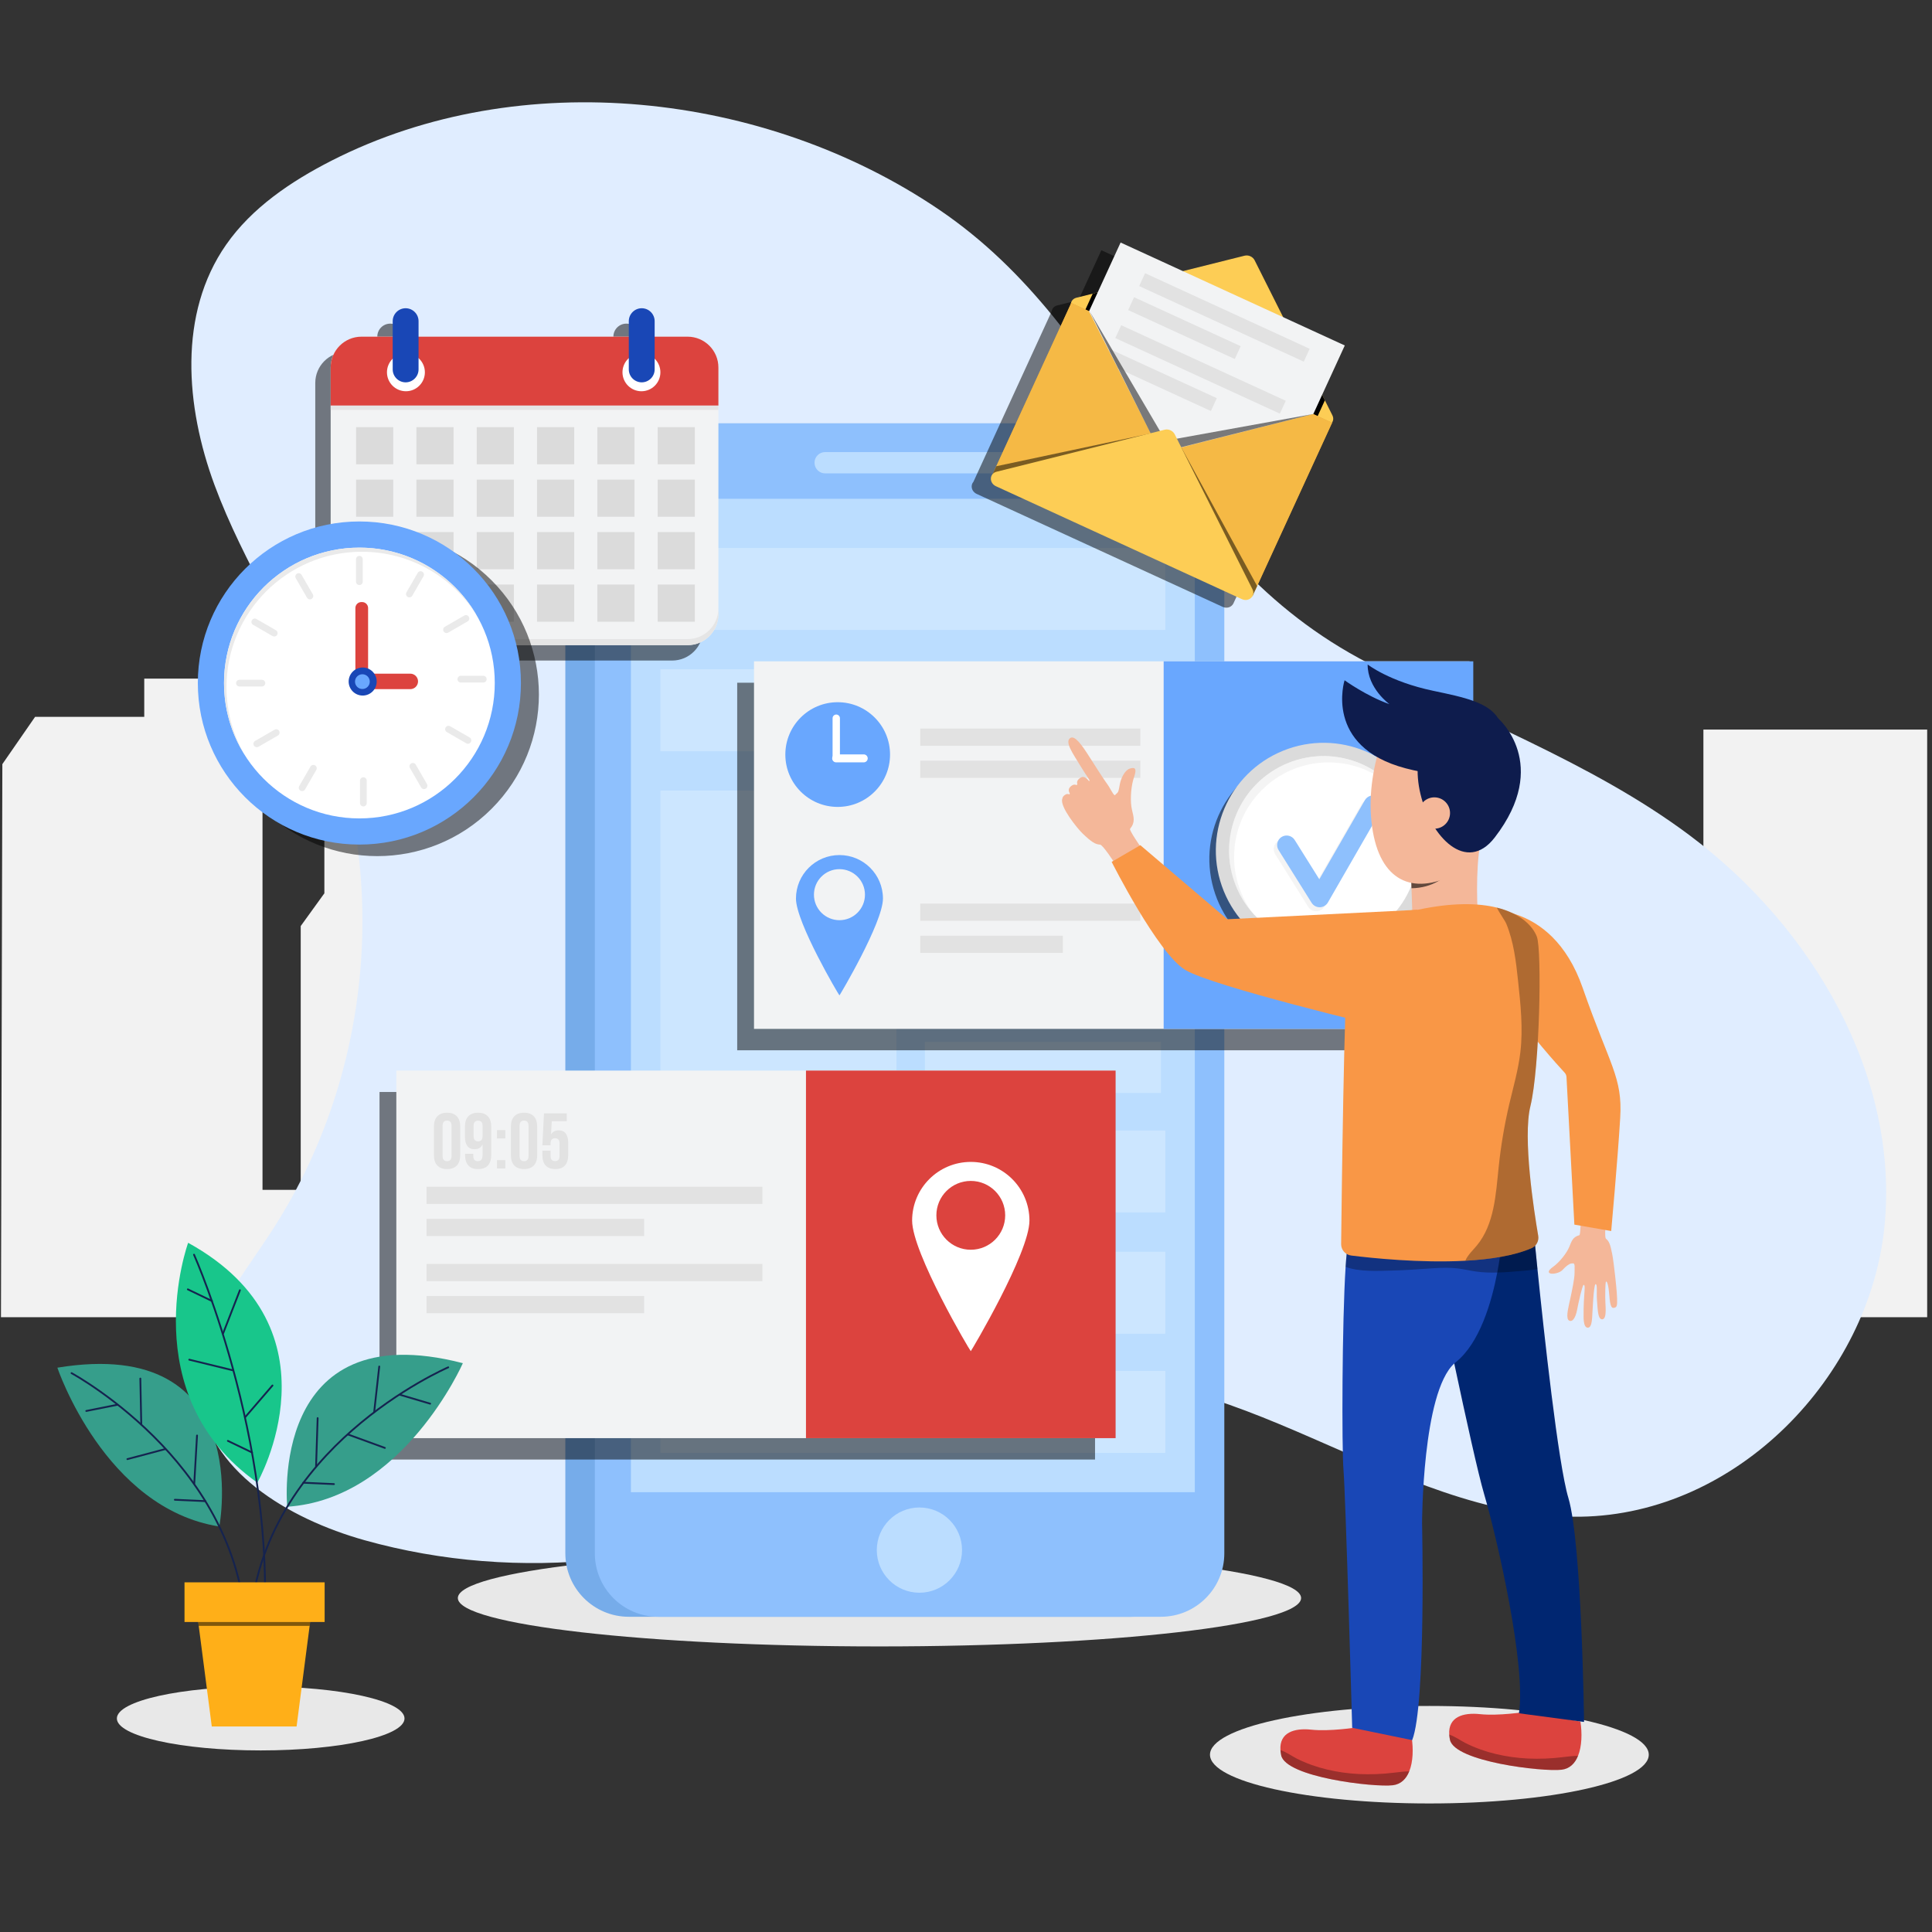 <svg width="464" height="464" viewBox="0 0 464 464" fill="none" xmlns="http://www.w3.org/2000/svg">
<rect x="0" y="0" width="464" height="464" fill="#333333" stroke="none"/>
<g clip-path="url(#clip0_296_6740)">
<path d="M0.565 183.519L8.429 172.159H34.645V162.983H63.046V285.761H72.222V222.406L77.902 214.541V152.933H105.866L113.731 158.177V205.365H124.217V286.635H136.451V192.257H160.482V284.888H169.221V242.068L177.523 230.271L184.514 239.446V261.293H193.689V218.91H237.383V286.635H251.802V184.393H262.288V127.154H289.378V183.519H298.991V286.635H316.905V254.302H334.819V211.483H373.706V252.554H394.679V286.198H409.098V175.217H462.841V316.347H0.233L0.565 183.519Z" fill="#F2F2F2"/>
<path d="M79.677 38.56C69.85 43.562 60.463 49.927 54.294 58.788C42.763 75.349 44.538 97.597 51.517 116.472C58.495 135.347 70.053 152.428 77.527 171.132C93.775 211.793 88.976 259.478 64.947 296.127C57.036 308.194 46.748 320.535 47.978 334.791C49.552 353.023 69.2 364.772 87.576 369.912C124.577 380.262 165.73 375.805 199.152 357.829C216.236 348.641 231.891 335.903 251.141 332.211C295.001 323.8 334.782 364.934 379.57 364.261C417.3 363.693 448.994 330.507 452.582 294.583C456.17 258.66 435.614 222.914 405.761 200.595C381.831 182.703 352.81 172.458 326.423 158.098C277.211 131.315 269.46 80.059 225.42 50.272C183.704 22.058 125.055 15.465 79.677 38.56Z" fill="#E0EDFF"/>
<path d="M211.22 395.415C267.145 395.415 312.481 390.212 312.481 383.794C312.481 377.377 267.145 372.174 211.22 372.174C155.295 372.174 109.958 377.377 109.958 383.794C109.958 390.212 155.295 395.415 211.22 395.415Z" fill="#E8E8E8"/>
<path d="M271.707 101.684H151.022C142.601 101.684 135.775 108.51 135.775 116.93V373.047C135.775 381.468 142.601 388.294 151.022 388.294H271.707C280.128 388.294 286.954 381.468 286.954 373.047V116.93C286.954 108.51 280.128 101.684 271.707 101.684Z" fill="#76ACEA"/>
<path d="M278.793 101.684H158.108C149.687 101.684 142.861 108.51 142.861 116.93V373.047C142.861 381.468 149.687 388.294 158.108 388.294H278.793C287.214 388.294 294.04 381.468 294.04 373.047V116.93C294.04 108.51 287.214 101.684 278.793 101.684Z" fill="#8EC0FD"/>
<path d="M286.953 119.793H151.522V358.373H286.953V119.793Z" fill="#BBDDFF"/>
<path d="M220.813 382.519C226.466 382.519 231.049 377.936 231.049 372.283C231.049 366.63 226.466 362.047 220.813 362.047C215.16 362.047 210.577 366.63 210.577 372.283C210.577 377.936 215.16 382.519 220.813 382.519Z" fill="#BBDDFF"/>
<path d="M246.404 108.573H198.176C196.762 108.573 195.617 109.719 195.617 111.132V111.132C195.617 112.546 196.762 113.691 198.176 113.691H246.404C247.817 113.691 248.962 112.546 248.962 111.132V111.132C248.962 109.719 247.817 108.573 246.404 108.573Z" fill="#BBDDFF"/>
<g opacity="0.5">
<path d="M279.867 131.604H158.609V151.288H279.867V131.604Z" fill="#DEF0FF"/>
<path d="M279.867 160.737H158.609V180.422H279.867V160.737Z" fill="#DEF0FF"/>
<path d="M279.867 271.496H158.609V291.181H279.867V271.496Z" fill="#DEF0FF"/>
<path d="M279.867 300.63H158.609V320.315H279.867V300.63Z" fill="#DEF0FF"/>
<path d="M279.867 329.239H158.609V348.924H279.867V329.239Z" fill="#DEF0FF"/>
<path d="M215.295 189.87H158.609V262.512H215.295V189.87Z" fill="#DEF0FF"/>
<path d="M278.812 189.87H222.125V202.121H278.812V189.87Z" fill="#DEF0FF"/>
<path d="M278.812 209.993H222.125V222.244H278.812V209.993Z" fill="#DEF0FF"/>
<path d="M278.812 230.115H222.125V242.366H278.812V230.115Z" fill="#DEF0FF"/>
<path d="M278.812 250.237H222.125V262.488H278.812V250.237Z" fill="#DEF0FF"/>
</g>
<g style="mix-blend-mode:soft-light" opacity="0.5">
<path d="M348.891 163.967H177.049V252.242H348.891V163.967Z" fill="black"/>
</g>
<path d="M352.929 158.827H181.086V247.102H352.929V158.827Z" fill="#F2F3F4"/>
<path d="M353.83 158.827H279.469V247.102H353.83V158.827Z" fill="#69A7FE"/>
<g style="mix-blend-mode:soft-light" opacity="0.5">
<path d="M322.203 231.504C336.123 228.259 344.776 214.344 341.531 200.424C338.286 186.504 324.371 177.85 310.451 181.095C296.531 184.34 287.877 198.255 291.122 212.175C294.367 226.095 308.283 234.749 322.203 231.504Z" fill="black"/>
</g>
<path d="M327.625 228.259C340.868 222.881 347.244 207.786 341.866 194.543C336.488 181.3 321.393 174.924 308.15 180.302C294.907 185.679 288.531 200.775 293.909 214.018C299.287 227.261 314.382 233.637 327.625 228.259Z" fill="#DBDBDB"/>
<path d="M326.443 225.296C338.051 220.571 343.63 207.331 338.905 195.724C334.18 184.117 320.94 178.538 309.333 183.263C297.726 187.988 292.147 201.228 296.872 212.835C301.597 224.442 314.836 230.021 326.443 225.296Z" fill="white"/>
<path opacity="0.5" d="M296.389 205.794C296.389 193.262 306.548 183.103 319.08 183.103C325.829 183.103 331.886 186.052 336.042 190.728C331.906 185.181 325.293 181.589 317.841 181.589C305.309 181.589 295.15 191.748 295.15 204.28C295.15 210.063 297.317 215.338 300.879 219.346C298.059 215.564 296.389 210.874 296.389 205.794Z" fill="#EAEAEA"/>
<g opacity="0.5">
<path d="M316.111 218.853C315.325 218.853 314.593 218.45 314.175 217.782L306.243 205.122C305.573 204.054 305.896 202.644 306.965 201.974C308.035 201.303 309.444 201.628 310.113 202.697L316.028 212.135L326.96 193.148C327.589 192.055 328.986 191.68 330.079 192.309C331.172 192.938 331.548 194.334 330.919 195.428L318.09 217.709C317.69 218.404 316.956 218.838 316.153 218.853C316.139 218.853 316.125 218.853 316.111 218.853Z" fill="#EAEAEA"/>
</g>
<path d="M316.937 217.89C316.151 217.89 315.42 217.486 315.002 216.818L307.069 204.158C306.399 203.09 306.722 201.68 307.791 201.01C308.861 200.34 310.27 200.665 310.94 201.733L316.855 211.172L327.786 192.184C328.415 191.091 329.812 190.716 330.905 191.345C331.998 191.974 332.375 193.37 331.745 194.464L318.916 216.745C318.516 217.44 317.782 217.874 316.979 217.889C316.965 217.89 316.951 217.89 316.937 217.89Z" fill="#8EC0FD"/>
<path d="M201.185 193.793C208.129 193.793 213.758 188.163 213.758 181.22C213.758 174.276 208.129 168.646 201.185 168.646C194.241 168.646 188.612 174.276 188.612 181.22C188.612 188.163 194.241 193.793 201.185 193.793Z" fill="#69A7FE"/>
<path d="M200.84 182.998C200.355 182.998 199.958 182.601 199.958 182.116V172.488C199.958 172.003 200.355 171.606 200.84 171.606C201.325 171.606 201.722 172.003 201.722 172.488V182.116C201.722 182.601 201.325 182.998 200.84 182.998Z" fill="white"/>
<path d="M199.861 182.135C199.861 181.609 200.292 181.178 200.819 181.178H207.44C207.967 181.178 208.397 181.609 208.397 182.135C208.397 182.662 207.967 183.093 207.44 183.093H200.819C200.292 183.093 199.861 182.662 199.861 182.135Z" fill="white"/>
<path d="M273.871 174.979H221.009V179.108H273.871V174.979Z" fill="#E2E2E2"/>
<path d="M273.871 182.688H221.009V186.817H273.871V182.688Z" fill="#E2E2E2"/>
<path d="M201.608 205.355C195.839 205.355 191.162 210.033 191.162 215.802C191.162 221.572 201.5 239.059 201.608 239.059C201.668 239.059 212.055 221.572 212.055 215.802C212.055 210.033 207.378 205.355 201.608 205.355ZM201.608 220.997C198.224 220.997 195.481 218.254 195.481 214.869C195.481 211.485 198.224 208.742 201.608 208.742C204.993 208.742 207.736 211.485 207.736 214.869C207.736 218.254 204.993 220.997 201.608 220.997Z" fill="#69A7FE"/>
<path d="M273.87 217.011H221.008V221.141H273.87V217.011Z" fill="#E2E2E2"/>
<path d="M255.257 224.721H221.008V228.851H255.257V224.721Z" fill="#E2E2E2"/>
<g style="mix-blend-mode:soft-light" opacity="0.5">
<path d="M262.99 262.257H91.148V350.532H262.99V262.257Z" fill="black"/>
</g>
<path d="M267.029 257.117H95.186V345.392H267.029V257.117Z" fill="#F2F3F4"/>
<path d="M267.93 257.117H193.568V345.392H267.93V257.117Z" fill="#DC433E"/>
<path d="M233.149 279.052C225.368 279.052 219.061 285.359 219.061 293.14C219.061 300.92 233.003 324.503 233.149 324.503C233.229 324.503 247.237 300.92 247.237 293.14C247.237 285.359 240.929 279.052 233.149 279.052ZM233.149 300.145C228.585 300.145 224.885 296.445 224.885 291.882C224.885 287.318 228.585 283.618 233.149 283.618C237.713 283.618 241.412 287.318 241.412 291.882C241.412 296.445 237.713 300.145 233.149 300.145Z" fill="white"/>
<path d="M183.107 285.017H102.437V289.146H183.107V285.017Z" fill="#E2E2E2"/>
<path d="M154.702 292.726H102.437V296.855H154.702V292.726Z" fill="#E2E2E2"/>
<path d="M183.107 303.555H102.437V307.685H183.107V303.555Z" fill="#E2E2E2"/>
<path d="M154.702 311.264H102.437V315.394H154.702V311.264Z" fill="#E2E2E2"/>
<path d="M104.216 270.563C104.216 269.491 104.487 268.669 105.029 268.096C105.571 267.522 106.352 267.235 107.373 267.235C108.393 267.235 109.175 267.522 109.717 268.096C110.258 268.669 110.53 269.491 110.53 270.563V277.443C110.53 278.514 110.258 279.336 109.717 279.91C109.175 280.484 108.393 280.77 107.373 280.77C106.352 280.77 105.571 280.484 105.029 279.91C104.487 279.336 104.216 278.514 104.216 277.443V270.563ZM106.295 277.575C106.295 278.054 106.393 278.392 106.588 278.586C106.783 278.782 107.045 278.879 107.373 278.879C107.7 278.879 107.962 278.782 108.157 278.586C108.353 278.392 108.45 278.054 108.45 277.575V270.43C108.45 269.951 108.353 269.614 108.157 269.419C107.962 269.223 107.7 269.126 107.373 269.126C107.045 269.126 106.783 269.223 106.588 269.419C106.393 269.614 106.295 269.951 106.295 270.43V277.575Z" fill="#E2E2E2"/>
<path d="M117.977 277.329C117.977 278.451 117.719 279.305 117.202 279.891C116.685 280.476 115.885 280.77 114.801 280.77C113.781 280.77 113.008 280.484 112.486 279.91C111.963 279.336 111.701 278.514 111.701 277.443V277.102H113.667V277.575C113.667 278.054 113.765 278.392 113.96 278.586C114.155 278.782 114.417 278.879 114.745 278.879C115.11 278.879 115.393 278.766 115.595 278.539C115.797 278.312 115.898 277.884 115.898 277.254V274.835C115.532 275.615 114.89 276.006 113.97 276.006C113.201 276.006 112.624 275.748 112.24 275.231C111.855 274.715 111.664 273.965 111.664 272.982V270.563C111.664 269.491 111.934 268.669 112.476 268.096C113.018 267.522 113.8 267.235 114.82 267.235C115.841 267.235 116.622 267.522 117.164 268.096C117.706 268.669 117.977 269.491 117.977 270.563V277.329ZM114.82 274.116C115.148 274.116 115.409 274.018 115.605 273.823C115.8 273.627 115.898 273.291 115.898 272.812V270.43C115.898 269.951 115.8 269.617 115.605 269.428C115.409 269.239 115.148 269.145 114.82 269.145C114.492 269.145 114.231 269.239 114.036 269.428C113.84 269.617 113.743 269.951 113.743 270.43V272.812C113.743 273.291 113.84 273.627 114.036 273.823C114.231 274.018 114.492 274.116 114.82 274.116Z" fill="#E2E2E2"/>
<path d="M121.36 271.413V273.416H119.356V271.413H121.36ZM121.36 278.615V280.618H119.356V278.615H121.36Z" fill="#E2E2E2"/>
<path d="M122.703 270.563C122.703 269.491 122.974 268.669 123.516 268.096C124.058 267.522 124.839 267.235 125.86 267.235C126.88 267.235 127.662 267.522 128.204 268.096C128.745 268.669 129.017 269.491 129.017 270.563V277.443C129.017 278.514 128.745 279.336 128.204 279.91C127.662 280.484 126.88 280.77 125.86 280.77C124.839 280.77 124.058 280.484 123.516 279.91C122.974 279.336 122.703 278.514 122.703 277.443V270.563ZM124.782 277.575C124.782 278.054 124.88 278.392 125.076 278.586C125.271 278.782 125.532 278.879 125.86 278.879C126.187 278.879 126.449 278.782 126.644 278.586C126.84 278.392 126.937 278.054 126.937 277.575V270.43C126.937 269.951 126.84 269.614 126.644 269.419C126.449 269.223 126.187 269.126 125.86 269.126C125.532 269.126 125.271 269.223 125.076 269.419C124.88 269.614 124.782 269.951 124.782 270.43V277.575Z" fill="#E2E2E2"/>
<path d="M132.229 276.346V277.575C132.229 278.053 132.327 278.387 132.523 278.576C132.718 278.765 132.979 278.86 133.307 278.86C133.635 278.86 133.896 278.765 134.092 278.576C134.287 278.387 134.384 278.053 134.384 277.575V274.664C134.384 274.185 134.287 273.847 134.092 273.652C133.896 273.457 133.635 273.359 133.307 273.359C132.979 273.359 132.718 273.457 132.523 273.652C132.327 273.847 132.229 274.185 132.229 274.664V275.06H130.264L130.642 267.386H136.124V269.276H132.513L132.343 272.433C132.734 271.79 133.338 271.469 134.158 271.469C134.926 271.469 135.503 271.727 135.887 272.244C136.272 272.761 136.464 273.51 136.464 274.494V277.443C136.464 278.513 136.202 279.336 135.679 279.909C135.156 280.483 134.384 280.769 133.364 280.769C132.343 280.769 131.571 280.483 131.048 279.909C130.525 279.336 130.264 278.513 130.264 277.443V276.346H132.229Z" fill="#E2E2E2"/>
<g style="mix-blend-mode:soft-light" opacity="0.5">
<path d="M315.367 101.579L313.569 97.994L312.907 96.675L318.351 84.818L303.55 78.022L296.702 64.37C296.264 63.498 295.228 63.022 294.281 63.258L279.463 66.963L264.508 60.096L259.007 72.076L257.814 72.375L253.895 73.354C253.107 73.551 252.677 74.13 252.581 74.772L234.651 113.821L234.604 113.924L234.195 114.815L233.79 115.697C233.034 116.544 233.268 118.027 234.574 118.626L293.625 145.74C294.691 146.229 295.746 145.795 296.179 145.007L296.184 145.009L297.298 142.585L315.3 103.376L315.272 103.363C315.606 102.882 315.697 102.237 315.367 101.579Z" fill="black"/>
</g>
<path d="M317.436 102.098L258.385 74.985C256.695 74.208 256.78 71.939 258.517 71.506L262.435 70.526L265.615 69.732L298.903 61.41C299.85 61.174 300.885 61.649 301.324 62.521L316.708 93.191L318.191 96.146L319.989 99.731C320.792 101.331 319.127 102.874 317.436 102.098Z" fill="#FDCD55"/>
<g style="mix-blend-mode:soft-light">
<path d="M318.191 96.145L313.797 105.714L258.035 80.11L262.435 70.526L265.615 69.731L316.708 93.191L318.191 96.145Z" fill="black"/>
</g>
<path d="M319.922 101.529L257.276 72.765L238.817 112.968L301.463 141.732L319.922 101.529Z" fill="#D8A03D"/>
<path d="M269.13 58.248L322.973 82.97L300.141 132.696C299.292 134.545 297.102 135.357 295.254 134.508L248.11 112.861C246.261 112.013 245.449 109.822 246.298 107.974L269.13 58.248Z" fill="#F2F3F4"/>
<path d="M314.536 83.766L275.01 65.617L273.592 68.705L313.118 86.854L314.536 83.766Z" fill="#E2E2E2"/>
<path d="M297.971 83.139L272.363 71.381L270.945 74.469L296.553 86.227L297.971 83.139Z" fill="#E2E2E2"/>
<path d="M308.801 96.254L269.275 78.106L267.858 81.193L307.383 99.342L308.801 96.254Z" fill="#E2E2E2"/>
<path d="M292.237 95.627L266.628 83.869L265.211 86.957L290.819 98.715L292.237 95.627Z" fill="#E2E2E2"/>
<path d="M257.277 72.765L238.161 114.398L300.807 143.162L319.923 101.529L315.358 99.433L278.698 108.711L261.526 74.716L257.277 72.765Z" fill="#F5B945"/>
<g style="mix-blend-mode:soft-light" opacity="0.5">
<path d="M315.358 99.433L279.869 105.853L281.835 107.875L315.358 99.433Z" fill="black"/>
</g>
<g style="mix-blend-mode:soft-light" opacity="0.5">
<path d="M261.724 74.807L279.985 105.907L277.17 105.734L261.724 74.807Z" fill="black"/>
</g>
<g style="mix-blend-mode:soft-light" opacity="0.5">
<path d="M283.704 107.443L301.92 140.737L300.807 143.161L273.138 130.456L283.704 107.443Z" fill="black"/>
</g>
<g style="mix-blend-mode:soft-light" opacity="0.5">
<path d="M276.397 104.089L239.273 111.973L238.161 114.397L265.83 127.102L276.397 104.089Z" fill="black"/>
</g>
<path d="M239.328 113.299L279.714 103.203C280.66 102.966 281.697 103.442 282.134 104.315L300.8 141.524C301.602 143.123 299.938 144.667 298.247 143.891L239.196 116.778C237.506 116.002 237.592 113.732 239.328 113.299Z" fill="#FDCD55"/>
<g style="mix-blend-mode:soft-light" opacity="0.5">
<path d="M161.431 84.555H153.527V80.83C153.527 79.122 152.13 77.726 150.423 77.726C148.715 77.726 147.318 79.122 147.318 80.83V84.555H96.825V80.83C96.825 79.122 95.428 77.726 93.721 77.726C92.013 77.726 90.617 79.122 90.617 80.83V84.555H83.126C79.035 84.555 75.718 87.872 75.718 91.964V151.232C75.718 155.324 79.035 158.64 83.126 158.64H161.431C165.522 158.64 168.839 155.324 168.839 151.232V91.964C168.839 87.872 165.522 84.555 161.431 84.555Z" fill="black"/>
</g>
<path d="M165.129 80.857H86.825C82.733 80.857 79.416 84.174 79.416 88.266V147.534C79.416 151.626 82.733 154.943 86.825 154.943H165.129C169.221 154.943 172.537 151.626 172.537 147.534V88.266C172.537 84.174 169.221 80.857 165.129 80.857Z" fill="#F2F3F4"/>
<path d="M165.129 153.494H86.825C82.733 153.494 79.416 150.178 79.416 146.086V147.534C79.416 151.626 82.733 154.943 86.825 154.943H165.129C169.221 154.943 172.537 151.626 172.537 147.534V146.086C172.537 150.178 169.221 153.494 165.129 153.494Z" fill="#E5E5E5"/>
<path d="M172.537 88.266V97.411H79.416V88.266C79.416 84.174 82.733 80.857 86.825 80.857H165.129C169.221 80.857 172.537 84.174 172.537 88.266Z" fill="#DC433E"/>
<path d="M94.446 102.586H85.52V111.511H94.446V102.586Z" fill="#DBDBDB"/>
<path d="M108.932 102.586H100.006V111.511H108.932V102.586Z" fill="#DBDBDB"/>
<path d="M123.418 102.586H114.493V111.511H123.418V102.586Z" fill="#DBDBDB"/>
<path d="M137.904 102.586H128.979V111.511H137.904V102.586Z" fill="#DBDBDB"/>
<path d="M152.39 102.586H143.465V111.511H152.39V102.586Z" fill="#DBDBDB"/>
<path d="M166.876 102.586H157.951V111.511H166.876V102.586Z" fill="#DBDBDB"/>
<path d="M94.446 115.186H85.52V124.111H94.446V115.186Z" fill="#DBDBDB"/>
<path d="M108.932 115.186H100.006V124.111H108.932V115.186Z" fill="#DBDBDB"/>
<path d="M123.418 115.186H114.493V124.111H123.418V115.186Z" fill="#DBDBDB"/>
<path d="M137.904 115.186H128.979V124.111H137.904V115.186Z" fill="#DBDBDB"/>
<path d="M152.39 115.186H143.465V124.111H152.39V115.186Z" fill="#DBDBDB"/>
<path d="M166.876 115.186H157.951V124.111H166.876V115.186Z" fill="#DBDBDB"/>
<path d="M94.446 127.787H85.52V136.713H94.446V127.787Z" fill="#DBDBDB"/>
<path d="M108.932 127.787H100.006V136.713H108.932V127.787Z" fill="#DBDBDB"/>
<path d="M123.418 127.787H114.493V136.713H123.418V127.787Z" fill="#DBDBDB"/>
<path d="M137.904 127.787H128.979V136.713H137.904V127.787Z" fill="#DBDBDB"/>
<path d="M152.39 127.787H143.465V136.713H152.39V127.787Z" fill="#DBDBDB"/>
<path d="M166.876 127.787H157.951V136.713H166.876V127.787Z" fill="#DBDBDB"/>
<path d="M94.446 140.387H85.52V149.312H94.446V140.387Z" fill="#DBDBDB"/>
<path d="M108.932 140.387H100.006V149.312H108.932V140.387Z" fill="#DBDBDB"/>
<path d="M123.418 140.387H114.493V149.312H123.418V140.387Z" fill="#DBDBDB"/>
<path d="M137.904 140.387H128.979V149.312H137.904V140.387Z" fill="#DBDBDB"/>
<path d="M152.39 140.387H143.465V149.312H152.39V140.387Z" fill="#DBDBDB"/>
<path d="M166.876 140.387H157.951V149.312H166.876V140.387Z" fill="#DBDBDB"/>
<path d="M172.537 97.411H79.416V98.447H172.537V97.411Z" fill="#E5E5E5"/>
<path d="M102.041 89.411C102.041 91.925 100.002 93.964 97.488 93.964C94.973 93.964 92.935 91.925 92.935 89.411C92.935 86.897 94.973 84.858 97.488 84.858C100.002 84.858 102.041 86.897 102.041 89.411Z" fill="white"/>
<path d="M158.604 89.411C158.604 91.925 156.566 93.964 154.051 93.964C151.537 93.964 149.499 91.925 149.499 89.411C149.499 86.897 151.537 84.858 154.051 84.858C156.566 84.858 158.604 86.897 158.604 89.411Z" fill="white"/>
<path d="M97.418 91.825C95.711 91.825 94.314 90.428 94.314 88.721V77.132C94.314 75.425 95.711 74.028 97.418 74.028C99.126 74.028 100.523 75.425 100.523 77.132V88.721C100.523 90.428 99.126 91.825 97.418 91.825Z" fill="#1947B6"/>
<path d="M154.121 91.825C152.413 91.825 151.017 90.428 151.017 88.721V77.132C151.017 75.425 152.413 74.028 154.121 74.028C155.828 74.028 157.225 75.425 157.225 77.132V88.721C157.225 90.428 155.828 91.825 154.121 91.825Z" fill="#1947B6"/>
<g style="mix-blend-mode:soft-light" opacity="0.5">
<path d="M118.06 194.247C133.212 179.095 133.212 154.528 118.06 139.376C102.908 124.224 78.341 124.224 63.189 139.376C48.037 154.528 48.037 179.095 63.189 194.247C78.341 209.399 102.908 209.399 118.06 194.247Z" fill="black"/>
</g>
<path d="M86.311 202.838C107.739 202.838 125.11 185.467 125.11 164.038C125.11 142.61 107.739 125.238 86.311 125.238C64.882 125.238 47.511 142.61 47.511 164.038C47.511 185.467 64.882 202.838 86.311 202.838Z" fill="#69A7FE"/>
<path d="M86.311 196.554C104.268 196.554 118.826 181.996 118.826 164.039C118.826 146.081 104.268 131.523 86.311 131.523C68.353 131.523 53.795 146.081 53.795 164.039C53.795 181.996 68.353 196.554 86.311 196.554Z" fill="white"/>
<path d="M54.396 165.027C54.396 147.069 68.953 132.511 86.911 132.511C98.595 132.511 108.834 138.677 114.567 147.929C108.965 138.131 98.421 131.523 86.327 131.523C68.37 131.523 53.812 146.081 53.812 164.039C53.812 170.313 55.594 176.169 58.672 181.137C55.956 176.387 54.396 170.89 54.396 165.027Z" fill="#EAEAEA"/>
<path d="M86.31 140.508C85.866 140.508 85.502 140.145 85.502 139.7V134.311C85.502 133.867 85.866 133.503 86.31 133.503C86.755 133.503 87.119 133.867 87.119 134.311V139.7C87.119 140.145 86.755 140.508 86.31 140.508Z" fill="#EAEAEA"/>
<path d="M74.833 143.84C74.448 144.062 73.951 143.929 73.729 143.544L71.034 138.877C70.812 138.492 70.945 137.995 71.33 137.773C71.715 137.55 72.212 137.684 72.434 138.069L75.129 142.735C75.351 143.121 75.218 143.617 74.833 143.84Z" fill="#EAEAEA"/>
<path d="M66.56 152.464C66.338 152.849 65.841 152.982 65.456 152.76L60.789 150.065C60.404 149.843 60.271 149.346 60.493 148.961C60.715 148.576 61.212 148.443 61.597 148.665L66.264 151.36C66.649 151.582 66.782 152.079 66.56 152.464Z" fill="#EAEAEA"/>
<path d="M63.707 164.068C63.707 164.513 63.343 164.876 62.898 164.876H57.51C57.065 164.876 56.701 164.513 56.701 164.068C56.701 163.624 57.065 163.26 57.51 163.26H62.898C63.343 163.26 63.707 163.624 63.707 164.068Z" fill="#EAEAEA"/>
<path d="M67.038 175.546C67.26 175.931 67.127 176.428 66.742 176.65L62.075 179.345C61.69 179.567 61.193 179.434 60.971 179.049C60.749 178.664 60.882 178.167 61.267 177.945L65.934 175.25C66.319 175.028 66.816 175.161 67.038 175.546Z" fill="#EAEAEA"/>
<path d="M75.662 183.819C76.047 184.041 76.18 184.538 75.958 184.923L73.263 189.59C73.041 189.975 72.544 190.108 72.159 189.886C71.774 189.663 71.641 189.166 71.863 188.781L74.558 184.115C74.78 183.729 75.277 183.596 75.662 183.819Z" fill="#EAEAEA"/>
<path d="M87.267 186.673C87.712 186.673 88.076 187.037 88.076 187.481V192.87C88.076 193.315 87.712 193.678 87.267 193.678C86.823 193.678 86.459 193.315 86.459 192.87V187.481C86.459 187.037 86.823 186.673 87.267 186.673Z" fill="#EAEAEA"/>
<path d="M98.744 183.341C99.129 183.119 99.626 183.252 99.849 183.637L102.543 188.304C102.765 188.689 102.632 189.186 102.247 189.408C101.862 189.63 101.365 189.497 101.143 189.112L98.448 184.445C98.226 184.06 98.359 183.563 98.744 183.341Z" fill="#EAEAEA"/>
<path d="M107.018 174.717C107.24 174.332 107.737 174.199 108.122 174.421L112.789 177.116C113.174 177.338 113.307 177.835 113.085 178.22C112.863 178.605 112.366 178.738 111.981 178.516L107.314 175.821C106.929 175.599 106.796 175.102 107.018 174.717Z" fill="#EAEAEA"/>
<path d="M109.872 163.112C109.872 162.667 110.235 162.304 110.68 162.304H116.069C116.513 162.304 116.877 162.667 116.877 163.112C116.877 163.557 116.513 163.92 116.069 163.92H110.68C110.235 163.92 109.872 163.557 109.872 163.112Z" fill="#EAEAEA"/>
<path d="M106.539 151.635C106.317 151.25 106.45 150.753 106.835 150.531L111.502 147.836C111.887 147.614 112.384 147.747 112.606 148.132C112.829 148.517 112.695 149.014 112.31 149.236L107.644 151.931C107.259 152.153 106.762 152.02 106.539 151.635Z" fill="#EAEAEA"/>
<path d="M97.915 143.361C97.53 143.139 97.397 142.642 97.619 142.257L100.314 137.59C100.536 137.205 101.033 137.072 101.418 137.294C101.803 137.516 101.936 138.013 101.714 138.398L99.019 143.065C98.797 143.45 98.3 143.583 97.915 143.361Z" fill="#EAEAEA"/>
<path d="M86.784 144.595H86.972C87.763 144.595 88.405 145.237 88.405 146.028V163.412C88.405 164.203 87.763 164.845 86.972 164.845H86.784C85.994 164.845 85.352 164.203 85.352 163.412V146.028C85.352 145.237 85.994 144.595 86.784 144.595Z" fill="#DC433E"/>
<path d="M85.165 163.651C85.165 162.628 86.002 161.79 87.026 161.79H98.538C99.561 161.79 100.399 162.628 100.399 163.651C100.399 164.675 99.561 165.512 98.538 165.512H87.026C86.002 165.512 85.165 164.675 85.165 163.651Z" fill="#DC433E"/>
<path d="M90.471 163.68C90.471 165.541 88.964 167.049 87.103 167.049C85.243 167.049 83.735 165.541 83.735 163.68C83.735 161.82 85.243 160.312 87.103 160.312C88.964 160.312 90.471 161.82 90.471 163.68Z" fill="#1947B6"/>
<path d="M88.807 163.704C88.807 164.683 88.013 165.477 87.035 165.477C86.056 165.477 85.262 164.683 85.262 163.704C85.262 162.725 86.056 161.932 87.035 161.932C88.013 161.932 88.807 162.725 88.807 163.704Z" fill="#69A7FE"/>
<path d="M343.286 433.129C372.386 433.129 395.977 427.887 395.977 421.42C395.977 414.953 372.386 409.711 343.286 409.711C314.186 409.711 290.596 414.953 290.596 421.42C290.596 427.887 314.186 433.129 343.286 433.129Z" fill="#E8E8E8"/>
<path d="M388.286 313.567C388.273 313.608 388.258 313.648 388.241 313.684C388.24 313.685 388.239 313.686 388.239 313.687C388.222 313.723 388.203 313.756 388.182 313.787C388.181 313.789 388.179 313.791 388.177 313.794C388.157 313.823 388.135 313.85 388.11 313.875C388.107 313.879 388.102 313.882 388.099 313.886C388.075 313.909 388.05 313.931 388.023 313.95C388.016 313.955 388.008 313.959 388.001 313.964C387.975 313.981 387.948 313.997 387.918 314.012C387.906 314.017 387.892 314.022 387.879 314.027C387.852 314.038 387.825 314.05 387.794 314.059C387.772 314.066 387.747 314.07 387.724 314.076C387.699 314.082 387.676 314.088 387.65 314.093C387.597 314.102 387.542 314.108 387.482 314.112C387.452 314.115 387.422 314.114 387.394 314.11C387.37 314.107 387.348 314.1 387.325 314.093C387.321 314.092 387.317 314.092 387.313 314.09C387.26 314.072 387.212 314.042 387.166 314.003C386.514 313.446 386.556 310.894 386.332 309.5C386.318 309.409 386.303 309.323 386.288 309.241C386.288 309.236 386.287 309.231 386.286 309.226C386.272 309.149 386.258 309.075 386.245 309.004C386.243 308.996 386.242 308.988 386.24 308.98C386.227 308.912 386.213 308.848 386.2 308.787C386.198 308.778 386.197 308.77 386.195 308.762C386.182 308.703 386.169 308.646 386.156 308.593C386.154 308.585 386.152 308.577 386.15 308.569C386.138 308.517 386.125 308.468 386.113 308.422C386.111 308.415 386.109 308.408 386.107 308.401C386.094 308.356 386.082 308.313 386.069 308.273C386.068 308.268 386.066 308.262 386.064 308.256C386.052 308.217 386.039 308.18 386.027 308.146C386.026 308.142 386.024 308.138 386.023 308.134C386.01 308.1 385.998 308.068 385.986 308.04C385.985 308.037 385.984 308.035 385.983 308.033C385.97 308.004 385.958 307.977 385.945 307.953C385.945 307.953 385.945 307.952 385.945 307.952C385.906 307.878 385.869 307.831 385.834 307.806C385.834 307.806 385.834 307.806 385.834 307.806C385.823 307.798 385.811 307.792 385.8 307.789C385.8 307.789 385.8 307.789 385.8 307.789C385.789 307.786 385.778 307.784 385.768 307.786C385.767 307.786 385.768 307.785 385.768 307.786C385.757 307.787 385.746 307.79 385.737 307.795C385.736 307.795 385.737 307.795 385.737 307.795C385.727 307.801 385.717 307.808 385.707 307.817C385.699 307.825 385.692 307.834 385.684 307.844C385.536 308.049 385.479 311.406 385.563 312.917C385.62 313.968 385.729 315.445 385.436 316.258C385.436 316.258 385.436 316.258 385.436 316.258C385.421 316.3 385.405 316.34 385.387 316.378C385.385 316.383 385.383 316.387 385.381 316.391C385.365 316.426 385.348 316.46 385.329 316.491C385.327 316.495 385.325 316.499 385.323 316.503C385.281 316.572 385.235 316.633 385.183 316.683C385.18 316.686 385.178 316.687 385.175 316.69C385.153 316.711 385.129 316.73 385.105 316.747C385.097 316.752 385.089 316.757 385.081 316.762C385.06 316.775 385.04 316.786 385.018 316.796C385.008 316.801 384.998 316.805 384.987 316.81C384.965 316.818 384.942 316.825 384.919 316.831C384.909 316.834 384.899 316.837 384.889 316.839C384.854 316.846 384.819 316.851 384.782 316.852C384.741 316.853 384.702 316.849 384.664 316.843C384.655 316.841 384.646 316.839 384.637 316.837C384.603 316.83 384.571 316.821 384.54 316.808C384.537 316.807 384.533 316.806 384.53 316.804C384.455 316.772 384.387 316.724 384.325 316.662C384.323 316.661 384.322 316.66 384.321 316.658C384.302 316.639 384.284 316.619 384.267 316.598C384.266 316.597 384.266 316.597 384.265 316.596C383.783 316.006 383.697 314.484 383.592 313.014C383.591 313.007 383.591 313 383.59 312.992C383.587 312.943 383.583 312.895 383.58 312.846C383.578 312.826 383.577 312.806 383.575 312.786C383.572 312.744 383.569 312.702 383.566 312.661C383.564 312.641 383.563 312.621 383.561 312.601C383.556 312.54 383.552 312.48 383.547 312.42C383.378 310.379 383.698 308.427 383.208 308.408C382.717 308.389 382.432 315.921 382.376 316.48C382.337 316.863 382.293 317.835 381.976 318.412C381.959 318.445 381.94 318.476 381.92 318.506C381.918 318.509 381.917 318.511 381.915 318.514C381.898 318.539 381.88 318.563 381.862 318.586C381.857 318.593 381.852 318.598 381.847 318.605C381.831 318.624 381.814 318.643 381.797 318.66C381.791 318.666 381.786 318.671 381.78 318.677C381.759 318.697 381.737 318.717 381.714 318.734C381.712 318.735 381.711 318.736 381.71 318.737C381.686 318.755 381.66 318.771 381.634 318.786C381.627 318.79 381.62 318.793 381.614 318.796C381.594 318.806 381.573 318.815 381.552 318.823C381.543 318.826 381.534 318.829 381.524 318.832C381.504 318.839 381.483 318.844 381.461 318.848C381.452 318.85 381.443 318.852 381.434 318.854C381.403 318.858 381.371 318.861 381.339 318.861C381.305 318.861 381.274 318.859 381.243 318.855C381.234 318.853 381.224 318.851 381.215 318.85C381.194 318.846 381.172 318.841 381.152 318.835C381.142 318.833 381.133 318.83 381.124 318.827C381.102 318.82 381.081 318.811 381.061 318.802C381.055 318.799 381.048 318.797 381.042 318.794C381.016 318.781 380.99 318.766 380.965 318.749C380.963 318.748 380.962 318.747 380.961 318.746C380.937 318.73 380.915 318.712 380.894 318.694C380.889 318.689 380.884 318.685 380.879 318.68C380.861 318.663 380.843 318.645 380.826 318.626C380.822 318.622 380.818 318.617 380.813 318.613C380.771 318.564 380.732 318.509 380.697 318.449C380.382 317.913 380.339 316.978 380.321 316.402C380.296 315.559 380.325 313.21 380.469 311.251C380.613 309.292 380.672 308.663 380.359 308.581C380.352 308.579 380.344 308.582 380.335 308.585C380.331 308.587 380.326 308.589 380.321 308.592C379.974 308.831 379.06 313.013 378.764 314.581C378.588 315.515 378.288 316.382 377.887 316.86C377.814 316.948 377.737 317.023 377.656 317.082C377.655 317.083 377.654 317.084 377.653 317.085C377.636 317.098 377.619 317.109 377.602 317.12C377.596 317.124 377.591 317.127 377.586 317.131C377.57 317.14 377.554 317.149 377.539 317.157C377.531 317.161 377.524 317.165 377.517 317.168C377.502 317.176 377.487 317.183 377.472 317.19C377.464 317.193 377.455 317.196 377.447 317.199C377.432 317.205 377.418 317.21 377.403 317.215C377.394 317.218 377.385 317.22 377.376 317.222C377.352 317.228 377.328 317.233 377.303 317.237C377.29 317.239 377.277 317.242 377.263 317.243C377.252 317.244 377.24 317.244 377.229 317.244C377.215 317.245 377.201 317.245 377.187 317.245C377.176 317.245 377.165 317.244 377.153 317.243C377.139 317.242 377.124 317.24 377.109 317.238C377.098 317.236 377.087 317.235 377.076 317.232C377.061 317.23 377.045 317.226 377.029 317.222C377.019 317.219 377.008 317.217 376.998 317.213C376.98 317.208 376.962 317.202 376.945 317.195C376.936 317.192 376.927 317.189 376.918 317.185C376.891 317.174 376.864 317.162 376.837 317.147C376.811 317.134 376.788 317.118 376.765 317.101C376.757 317.094 376.748 317.087 376.74 317.08C376.727 317.069 376.715 317.058 376.703 317.045C376.693 317.036 376.683 317.026 376.674 317.016C376.658 316.997 376.644 316.978 376.629 316.958C376.052 316.123 376.8 313.444 377.143 311.827C377.52 310.052 378.175 306.99 378.152 305.726C378.13 304.462 378.366 303.314 377.707 303.424C377.556 303.441 377.436 303.448 377.361 303.451C376.905 303.469 375.928 304.239 375.347 304.918C374.765 305.598 373.514 305.936 372.708 305.9C372.325 305.883 372.018 305.761 371.971 305.517C371.968 305.5 371.966 305.483 371.966 305.466C371.966 305.465 371.966 305.463 371.966 305.462C371.965 305.446 371.966 305.429 371.967 305.412C371.967 305.409 371.968 305.407 371.968 305.405C371.97 305.388 371.973 305.371 371.977 305.354C371.977 305.351 371.978 305.348 371.979 305.345C371.983 305.328 371.988 305.31 371.994 305.292C371.995 305.289 371.997 305.285 371.998 305.281C372.004 305.264 372.012 305.246 372.02 305.227C372.022 305.223 372.024 305.219 372.026 305.215C372.035 305.197 372.044 305.178 372.055 305.159C372.057 305.154 372.06 305.15 372.063 305.145C372.074 305.126 372.086 305.106 372.099 305.087C372.102 305.082 372.106 305.077 372.109 305.072C372.123 305.052 372.137 305.031 372.153 305.01C372.157 305.005 372.161 305 372.165 304.995C372.181 304.974 372.198 304.953 372.217 304.931C372.221 304.925 372.226 304.92 372.23 304.915C372.25 304.892 372.27 304.87 372.292 304.847C372.296 304.841 372.301 304.836 372.306 304.831C372.328 304.807 372.352 304.783 372.377 304.758C372.382 304.753 372.387 304.748 372.392 304.743C372.418 304.718 372.446 304.692 372.475 304.666C372.48 304.661 372.485 304.657 372.49 304.652C372.52 304.625 372.552 304.597 372.584 304.569C372.589 304.565 372.594 304.561 372.598 304.557C372.633 304.528 372.669 304.498 372.707 304.468C372.711 304.465 372.715 304.462 372.719 304.458C372.759 304.426 372.8 304.394 372.844 304.361C372.846 304.359 372.849 304.357 372.851 304.356C372.904 304.316 372.959 304.275 373.017 304.234C374.603 303.101 376.301 300.885 376.881 299.469C377.461 298.052 377.707 297.099 379.303 296.649C379.827 296.501 379.671 284.595 379.579 282.855C379.487 281.115 386.74 281.832 386.686 283.251C386.632 284.67 384.976 296.899 385.691 297.487C386.405 298.075 386.73 298.754 387.199 301.192C387.434 302.411 387.721 304.773 387.936 306.745C387.936 306.745 388.357 310.462 388.372 311.901C388.381 312.653 388.405 313.202 388.286 313.567Z" fill="#F4B799"/>
<path d="M354.188 218.628C354.188 218.628 372.419 215.2 380.111 237.266C386.646 256.01 389.702 258.67 389.12 268.453C388.539 278.235 386.957 295.651 386.957 295.651L378.108 294.112L376.217 258.674C376.196 258.28 376.041 257.909 375.773 257.62C372.375 253.942 349.161 228.277 354.188 218.628Z" fill="#F99746"/>
<path d="M338.451 425.425C337.728 427.221 336.47 428.515 334.503 428.754C330.006 429.292 308.794 426.844 307.69 421.552C307.601 421.112 307.536 420.701 307.519 420.315C307.236 416.063 310.869 414.974 314.908 415.406C319.322 415.883 325.857 414.865 325.857 414.865L339.029 417.181C339.45 419.982 339.39 423.118 338.451 425.425Z" fill="#DC433E"/>
<g style="mix-blend-mode:soft-light" opacity="0.3">
<path d="M338.451 425.425C337.727 427.221 336.469 428.516 334.503 428.754C330.006 429.292 308.794 426.844 307.69 421.552C307.6 421.112 307.536 420.701 307.519 420.315C308.921 420.761 310.27 421.771 311.456 422.363C316.068 424.674 321.21 425.796 326.342 426.062C329.181 426.198 332.03 426.077 334.844 425.731C336.015 425.588 337.253 425.426 338.451 425.425Z" fill="black"/>
</g>
<path d="M378.988 421.697C378.264 423.493 377.006 424.788 375.04 425.026C370.543 425.564 349.331 423.117 348.226 417.825C348.137 417.385 348.073 416.973 348.056 416.588C347.773 412.335 351.406 411.246 355.445 411.678C359.859 412.155 366.394 411.138 366.394 411.138L379.565 413.454C379.986 416.255 379.927 419.391 378.988 421.697Z" fill="#DC433E"/>
<g style="mix-blend-mode:soft-light" opacity="0.3">
<path d="M378.988 421.698C378.264 423.494 377.007 424.788 375.04 425.026C370.543 425.565 349.331 423.117 348.227 417.825C348.137 417.385 348.073 416.973 348.056 416.588C349.458 417.033 350.807 418.044 351.994 418.636C356.605 420.946 361.747 422.068 366.879 422.334C369.718 422.471 372.567 422.349 375.381 422.003C376.552 421.861 377.79 421.698 378.988 421.698Z" fill="black"/>
</g>
<path d="M380.436 413.548L364.798 411.473C366.561 400.236 359.686 369.877 356.406 358.722C355.002 353.932 352.108 340.842 349.259 327.468C347.527 319.347 345.816 311.118 344.471 304.572C343.978 302.179 343.534 300.017 343.153 298.161C342.29 293.956 341.764 291.346 341.764 291.346L368.419 296.543C368.419 296.543 368.725 299.786 369.248 304.83C370.801 320.048 374.219 351.602 376.665 359.732C379.91 370.556 380.436 413.548 380.436 413.548Z" fill="#002671"/>
<path d="M360.752 297.343C360.752 297.343 360.506 300.881 359.593 305.619C358.227 312.753 355.363 322.604 349.6 327.174C349.486 327.267 349.372 327.36 349.26 327.467C341.552 334.481 341.534 365.826 341.534 365.826C341.534 365.826 342.503 409.577 339.158 417.92L324.75 414.956C324.75 414.956 323.189 359.449 322.665 353.1C322.225 347.776 322.318 317.236 323.171 304.261C323.331 301.792 323.521 299.964 323.742 299.059L343.154 298.16L360.752 297.343Z" fill="#1947B6"/>
<g style="mix-blend-mode:soft-light" opacity="0.3">
<path d="M369.248 304.83C367.877 305.027 366.499 305.141 365.121 305.262C363.284 305.422 361.433 305.582 359.593 305.62C357.838 305.667 356.082 305.615 354.348 305.356C352.928 305.147 351.535 304.815 350.118 304.637C348.249 304.404 346.358 304.462 344.472 304.572C344.162 304.59 343.861 304.615 343.552 304.633C340.49 304.833 337.432 305.078 334.359 305.143C331.112 305.214 326.55 305.515 323.171 304.262C323.331 301.793 323.521 299.965 323.742 299.059L343.154 298.161C342.291 293.956 341.764 291.346 341.764 291.346L368.419 296.543C368.419 296.543 368.725 299.786 369.248 304.83Z" fill="black"/>
</g>
<path d="M338.781 206.943L339.505 228.632L355.981 232.073C355.981 232.073 352.822 208.641 356.588 198.292L338.781 206.943Z" fill="#F4B799"/>
<g style="mix-blend-mode:soft-light" opacity="0.6">
<path d="M338.94 211.717C338.94 211.717 349.171 208.595 351.946 203.39C351.946 203.39 349.058 213.169 338.996 213.329L338.94 211.717Z" fill="black"/>
</g>
<path d="M335.666 168.616C335.666 168.616 328.204 182.021 329.273 196.138C330.342 210.254 337.705 214.868 347.404 210.87C357.104 206.871 359.976 188.902 357.5 180.006C355.024 171.11 346.308 164.995 335.666 168.616Z" fill="#F4B799"/>
<path d="M255.109 191.888C255.122 191.842 255.136 191.809 255.149 191.771C255.167 191.507 255.317 191.251 255.66 190.982C256.101 190.636 256.476 190.612 256.833 190.793C256.867 190.723 256.901 190.654 256.937 190.584C256.557 189.904 256.548 189.336 257.279 188.762C257.75 188.393 258.153 188.363 258.537 188.548C258.608 188.491 258.682 188.437 258.757 188.383C258.574 187.861 258.684 187.397 259.286 186.924C260.158 186.24 260.796 186.681 261.502 187.551C261.543 187.551 261.581 187.548 261.623 187.549C261.961 187.56 260.96 186.43 259.383 183.791C257.782 181.112 255.617 178.168 257.044 177.242C258.161 176.517 259.909 179.041 261.669 181.817C262.908 183.769 265 187.052 265.943 188.337C266.696 189.363 267.246 190.777 267.741 191.005C267.993 190.728 268.204 190.537 268.321 190.447C268.778 190.096 268.809 188.52 269.173 187.452C269.695 185.918 270.55 184.781 271.437 184.556C272.397 184.299 273.087 184.357 272.451 186.369C272.42 186.469 272.387 186.571 272.349 186.68C272.349 186.681 272.348 186.682 272.348 186.684C272.309 186.795 272.274 186.91 272.238 187.026C272.21 187.119 272.183 187.212 272.157 187.307C271.523 189.598 271.443 192.681 271.84 194.4C272.274 196.28 272.715 197.442 271.399 199.067C270.967 199.602 279.796 211.748 281.158 213.473C282.52 215.198 275.269 219.132 274.291 217.632C273.313 216.133 265.375 202.941 264.211 202.856C263.047 202.77 262.218 202.308 259.959 200.138C258.843 199.066 254.546 193.839 255.109 191.888Z" fill="#F4B799"/>
<path d="M340.454 218.506L294.753 220.77L273.87 202.986L266.983 206.991C266.983 206.991 278.033 228.958 284.666 232.949C291.299 236.939 332.191 246.671 332.191 246.671L340.454 218.506Z" fill="#F99746"/>
<path d="M367.545 265.689C365.681 273.326 368.412 290.873 369.425 296.794C369.634 298.035 368.984 299.264 367.821 299.77C363.619 301.595 357.891 302.463 351.913 302.79C341.089 303.373 329.44 302.145 324.507 301.536C323.12 301.363 322.083 300.182 322.096 298.786C322.22 287.441 322.789 239.81 323.75 229.973C324.843 218.79 340.454 218.509 340.454 218.509C348.843 216.716 355.027 216.872 359.486 217.975C365.298 219.413 368.16 222.474 369.101 224.967C370.342 228.246 369.805 256.427 367.545 265.689Z" fill="#F99746"/>
<g style="mix-blend-mode:soft-light" opacity="0.3">
<path d="M367.545 265.689C365.682 273.326 368.413 290.873 369.425 296.794C369.634 298.035 368.985 299.264 367.821 299.77C363.62 301.595 357.891 302.463 351.914 302.79C352.511 301.391 353.696 300.322 354.675 299.142C358.908 294.023 359.241 286.861 359.932 280.261C360.459 275.176 361.316 270.131 362.482 265.152C363.452 261.023 364.645 256.921 365.138 252.703C365.812 246.999 365.191 241.235 364.583 235.53C364.097 230.93 363.547 226.191 361.772 221.88C361.402 220.978 360.155 219.368 359.486 217.975C365.299 219.413 368.16 222.474 369.101 224.967C370.343 228.246 369.805 256.427 367.545 265.689Z" fill="black"/>
</g>
<path d="M359.854 172.578C362.11 176.18 360.769 180.915 357.241 183.286C353.89 185.538 347.911 187.252 337.577 184.522C317.843 179.31 322.921 163.377 322.921 163.377C322.921 163.377 328.192 167.185 333.687 169.111C333.687 169.111 328.416 165.303 328.461 159.584C328.461 159.584 333.695 163.706 344.245 165.916C351.781 167.495 357.416 168.686 359.854 172.578Z" fill="#0E1C4D"/>
<path d="M359.854 172.578C359.854 172.578 372.566 183.514 358.984 201.135C345.401 218.756 324.749 165.313 359.854 172.578Z" fill="#0E1C4D"/>
<path d="M348.225 195.692C347.988 197.758 346.12 199.24 344.054 199.003C341.987 198.765 340.505 196.898 340.742 194.831C340.98 192.765 342.847 191.283 344.914 191.52C346.98 191.758 348.462 193.625 348.225 195.692Z" fill="#F4B799"/>
<path d="M62.609 420.393C81.686 420.393 97.15 416.956 97.15 412.717C97.15 408.478 81.686 405.041 62.609 405.041C43.532 405.041 28.068 408.478 28.068 412.717C28.068 416.956 43.532 420.393 62.609 420.393Z" fill="#E8E8E8"/>
<path d="M13.777 328.471C13.777 328.471 25.145 362.289 52.671 366.615C52.671 366.615 61.489 320.619 13.777 328.471Z" fill="#369E8B"/>
<path d="M59.007 396.764C58.888 396.758 58.795 396.657 58.8 396.537C59.807 374.284 48.412 357.372 38.676 347.103C28.119 335.968 17.19 330.029 17.081 329.971C16.975 329.914 16.936 329.783 16.992 329.677C17.049 329.571 17.18 329.531 17.286 329.589C17.396 329.648 28.386 335.62 38.991 346.804C48.785 357.135 60.247 374.152 59.234 396.557C59.228 396.677 59.127 396.769 59.007 396.764Z" fill="#15234F"/>
<path d="M20.709 339.085C20.611 339.08 20.526 339.01 20.506 338.911C20.482 338.793 20.558 338.679 20.676 338.655L28.034 337.183C28.151 337.159 28.265 337.236 28.289 337.353C28.312 337.471 28.236 337.585 28.119 337.609L20.761 339.081C20.743 339.084 20.726 339.086 20.709 339.085Z" fill="#15234F"/>
<path d="M33.919 342.281C33.806 342.276 33.715 342.183 33.712 342.069L33.487 331.086C33.485 330.966 33.58 330.867 33.7 330.864C33.823 330.866 33.919 330.957 33.921 331.076L34.146 342.06C34.148 342.18 34.053 342.279 33.934 342.281C33.929 342.281 33.924 342.281 33.919 342.281Z" fill="#15234F"/>
<path d="M30.581 350.649C30.488 350.645 30.405 350.582 30.381 350.488C30.35 350.373 30.419 350.254 30.535 350.223L39.595 347.818C39.711 347.787 39.83 347.856 39.86 347.971C39.891 348.087 39.822 348.206 39.707 348.237L30.646 350.642C30.624 350.648 30.602 350.65 30.581 350.649Z" fill="#15234F"/>
<path d="M46.641 356.561L46.638 356.561C46.518 356.553 46.427 356.451 46.434 356.332L47.102 344.739C47.11 344.62 47.221 344.543 47.331 344.535C47.451 344.542 47.542 344.645 47.536 344.764L46.867 356.356C46.86 356.475 46.759 356.566 46.641 356.561Z" fill="#15234F"/>
<path d="M49.327 360.737L41.978 360.404C41.859 360.399 41.766 360.298 41.772 360.178C41.777 360.058 41.878 359.966 41.998 359.971L49.347 360.303C49.466 360.309 49.559 360.41 49.553 360.53C49.548 360.65 49.447 360.742 49.327 360.737Z" fill="#15234F"/>
<path d="M111.163 327.389C111.163 327.389 96.788 360.043 68.984 361.865C68.984 361.865 64.355 315.261 111.163 327.389Z" fill="#369E8B"/>
<path d="M59.952 391.319C60.072 391.325 60.173 391.232 60.178 391.112C61.185 368.86 74.06 353.045 84.684 343.697C96.203 333.561 107.624 328.633 107.738 328.584C107.848 328.538 107.899 328.41 107.852 328.3C107.805 328.19 107.678 328.138 107.568 328.186C107.453 328.235 95.968 333.19 84.397 343.371C73.71 352.775 60.758 368.688 59.745 391.093C59.739 391.213 59.832 391.314 59.952 391.319Z" fill="#15234F"/>
<path d="M103.301 337.334C103.398 337.338 103.49 337.276 103.519 337.179C103.553 337.064 103.487 336.943 103.372 336.909L96.177 334.779C96.063 334.744 95.942 334.811 95.908 334.925C95.874 335.04 95.939 335.161 96.054 335.195L103.249 337.325C103.266 337.33 103.284 337.333 103.301 337.334Z" fill="#15234F"/>
<path d="M89.856 339.325C89.969 339.33 90.068 339.246 90.081 339.132L91.296 328.214C91.309 328.095 91.224 327.988 91.105 327.974C90.982 327.965 90.879 328.047 90.865 328.166L89.65 339.084C89.637 339.203 89.722 339.31 89.841 339.324C89.846 339.324 89.851 339.324 89.856 339.325Z" fill="#15234F"/>
<path d="M92.426 347.958C92.518 347.963 92.606 347.907 92.639 347.816C92.68 347.704 92.622 347.579 92.51 347.538L83.703 344.325C83.59 344.284 83.466 344.342 83.425 344.454C83.384 344.566 83.442 344.691 83.554 344.732L92.361 347.945C92.382 347.953 92.404 347.957 92.426 347.958Z" fill="#15234F"/>
<path d="M75.898 352.396C75.899 352.396 75.9 352.396 75.9 352.396C76.02 352.4 76.12 352.306 76.124 352.187L76.505 340.582C76.509 340.462 76.405 340.376 76.296 340.358C76.176 340.354 76.076 340.448 76.072 340.567L75.691 352.172C75.687 352.291 75.779 352.391 75.898 352.396Z" fill="#15234F"/>
<path d="M72.845 356.312L80.193 356.645C80.313 356.65 80.414 356.558 80.42 356.438C80.425 356.318 80.333 356.217 80.213 356.212L72.864 355.879C72.745 355.874 72.643 355.966 72.638 356.086C72.632 356.206 72.725 356.307 72.845 356.312Z" fill="#15234F"/>
<path d="M45.187 298.476C45.187 298.476 31.891 334.932 61.807 356.08C61.807 356.08 82.814 319.22 45.187 298.476Z" fill="#18C68B"/>
<path d="M62.826 397.958C62.821 397.958 62.816 397.958 62.812 397.957C62.692 397.944 62.606 397.837 62.62 397.718C67.826 349.865 46.615 301.899 46.4 301.42C46.351 301.311 46.4 301.182 46.51 301.133C46.617 301.084 46.746 301.133 46.796 301.243C47.011 301.722 68.27 349.796 63.051 397.765C63.038 397.88 62.939 397.964 62.826 397.958Z" fill="#15234F"/>
<path d="M53.578 320.441C53.555 320.44 53.532 320.435 53.509 320.426C53.397 320.383 53.342 320.257 53.386 320.146L57.415 309.788C57.459 309.677 57.585 309.622 57.696 309.665C57.808 309.708 57.863 309.834 57.819 309.946L53.79 320.303C53.755 320.392 53.668 320.445 53.578 320.441Z" fill="#15234F"/>
<path d="M55.872 329.304C55.858 329.304 55.844 329.302 55.83 329.298L45.406 326.757C45.289 326.729 45.218 326.612 45.246 326.495C45.275 326.378 45.39 326.306 45.509 326.336L55.933 328.877C56.05 328.905 56.121 329.023 56.092 329.139C56.067 329.241 55.974 329.309 55.872 329.304Z" fill="#15234F"/>
<path d="M58.926 340.511C58.879 340.509 58.833 340.491 58.795 340.458C58.704 340.38 58.694 340.243 58.772 340.153L65.273 332.602C65.352 332.511 65.489 332.503 65.579 332.579C65.67 332.658 65.68 332.795 65.602 332.885L59.101 340.435C59.055 340.488 58.99 340.514 58.926 340.511Z" fill="#15234F"/>
<path d="M60.513 349.053C60.485 349.052 60.456 349.045 60.429 349.032L54.636 346.242C54.528 346.191 54.482 346.061 54.534 345.953C54.586 345.845 54.715 345.8 54.824 345.852L60.617 348.641C60.725 348.693 60.77 348.822 60.718 348.93C60.679 349.011 60.597 349.057 60.513 349.053Z" fill="#15234F"/>
<path d="M50.898 312.667C50.87 312.666 50.841 312.659 50.814 312.646L45.02 309.857C44.912 309.805 44.867 309.675 44.919 309.567C44.971 309.459 45.099 309.414 45.208 309.466L51.002 312.255C51.109 312.307 51.155 312.437 51.103 312.545C51.064 312.625 50.982 312.671 50.898 312.667Z" fill="#15234F"/>
<path d="M74.699 387.911L74.487 389.546L74.365 390.479L71.229 414.642H50.861L47.726 390.479L47.604 389.546L47.392 387.911H74.699Z" fill="#FFAF18"/>
<path d="M77.967 380.025H44.313V389.545H77.967V380.025Z" fill="#FFAF18"/>
<g style="mix-blend-mode:soft-light" opacity="0.5">
<path d="M74.487 389.547L74.365 390.479H47.726L47.605 389.547H74.487Z" fill="black"/>
</g>
</g>
<defs>
<clipPath id="clip0_296_6740">
<rect width="463.301" height="463.298" fill="white" transform="translate(0.233 0.695)"/>
</clipPath>
</defs>
</svg>
